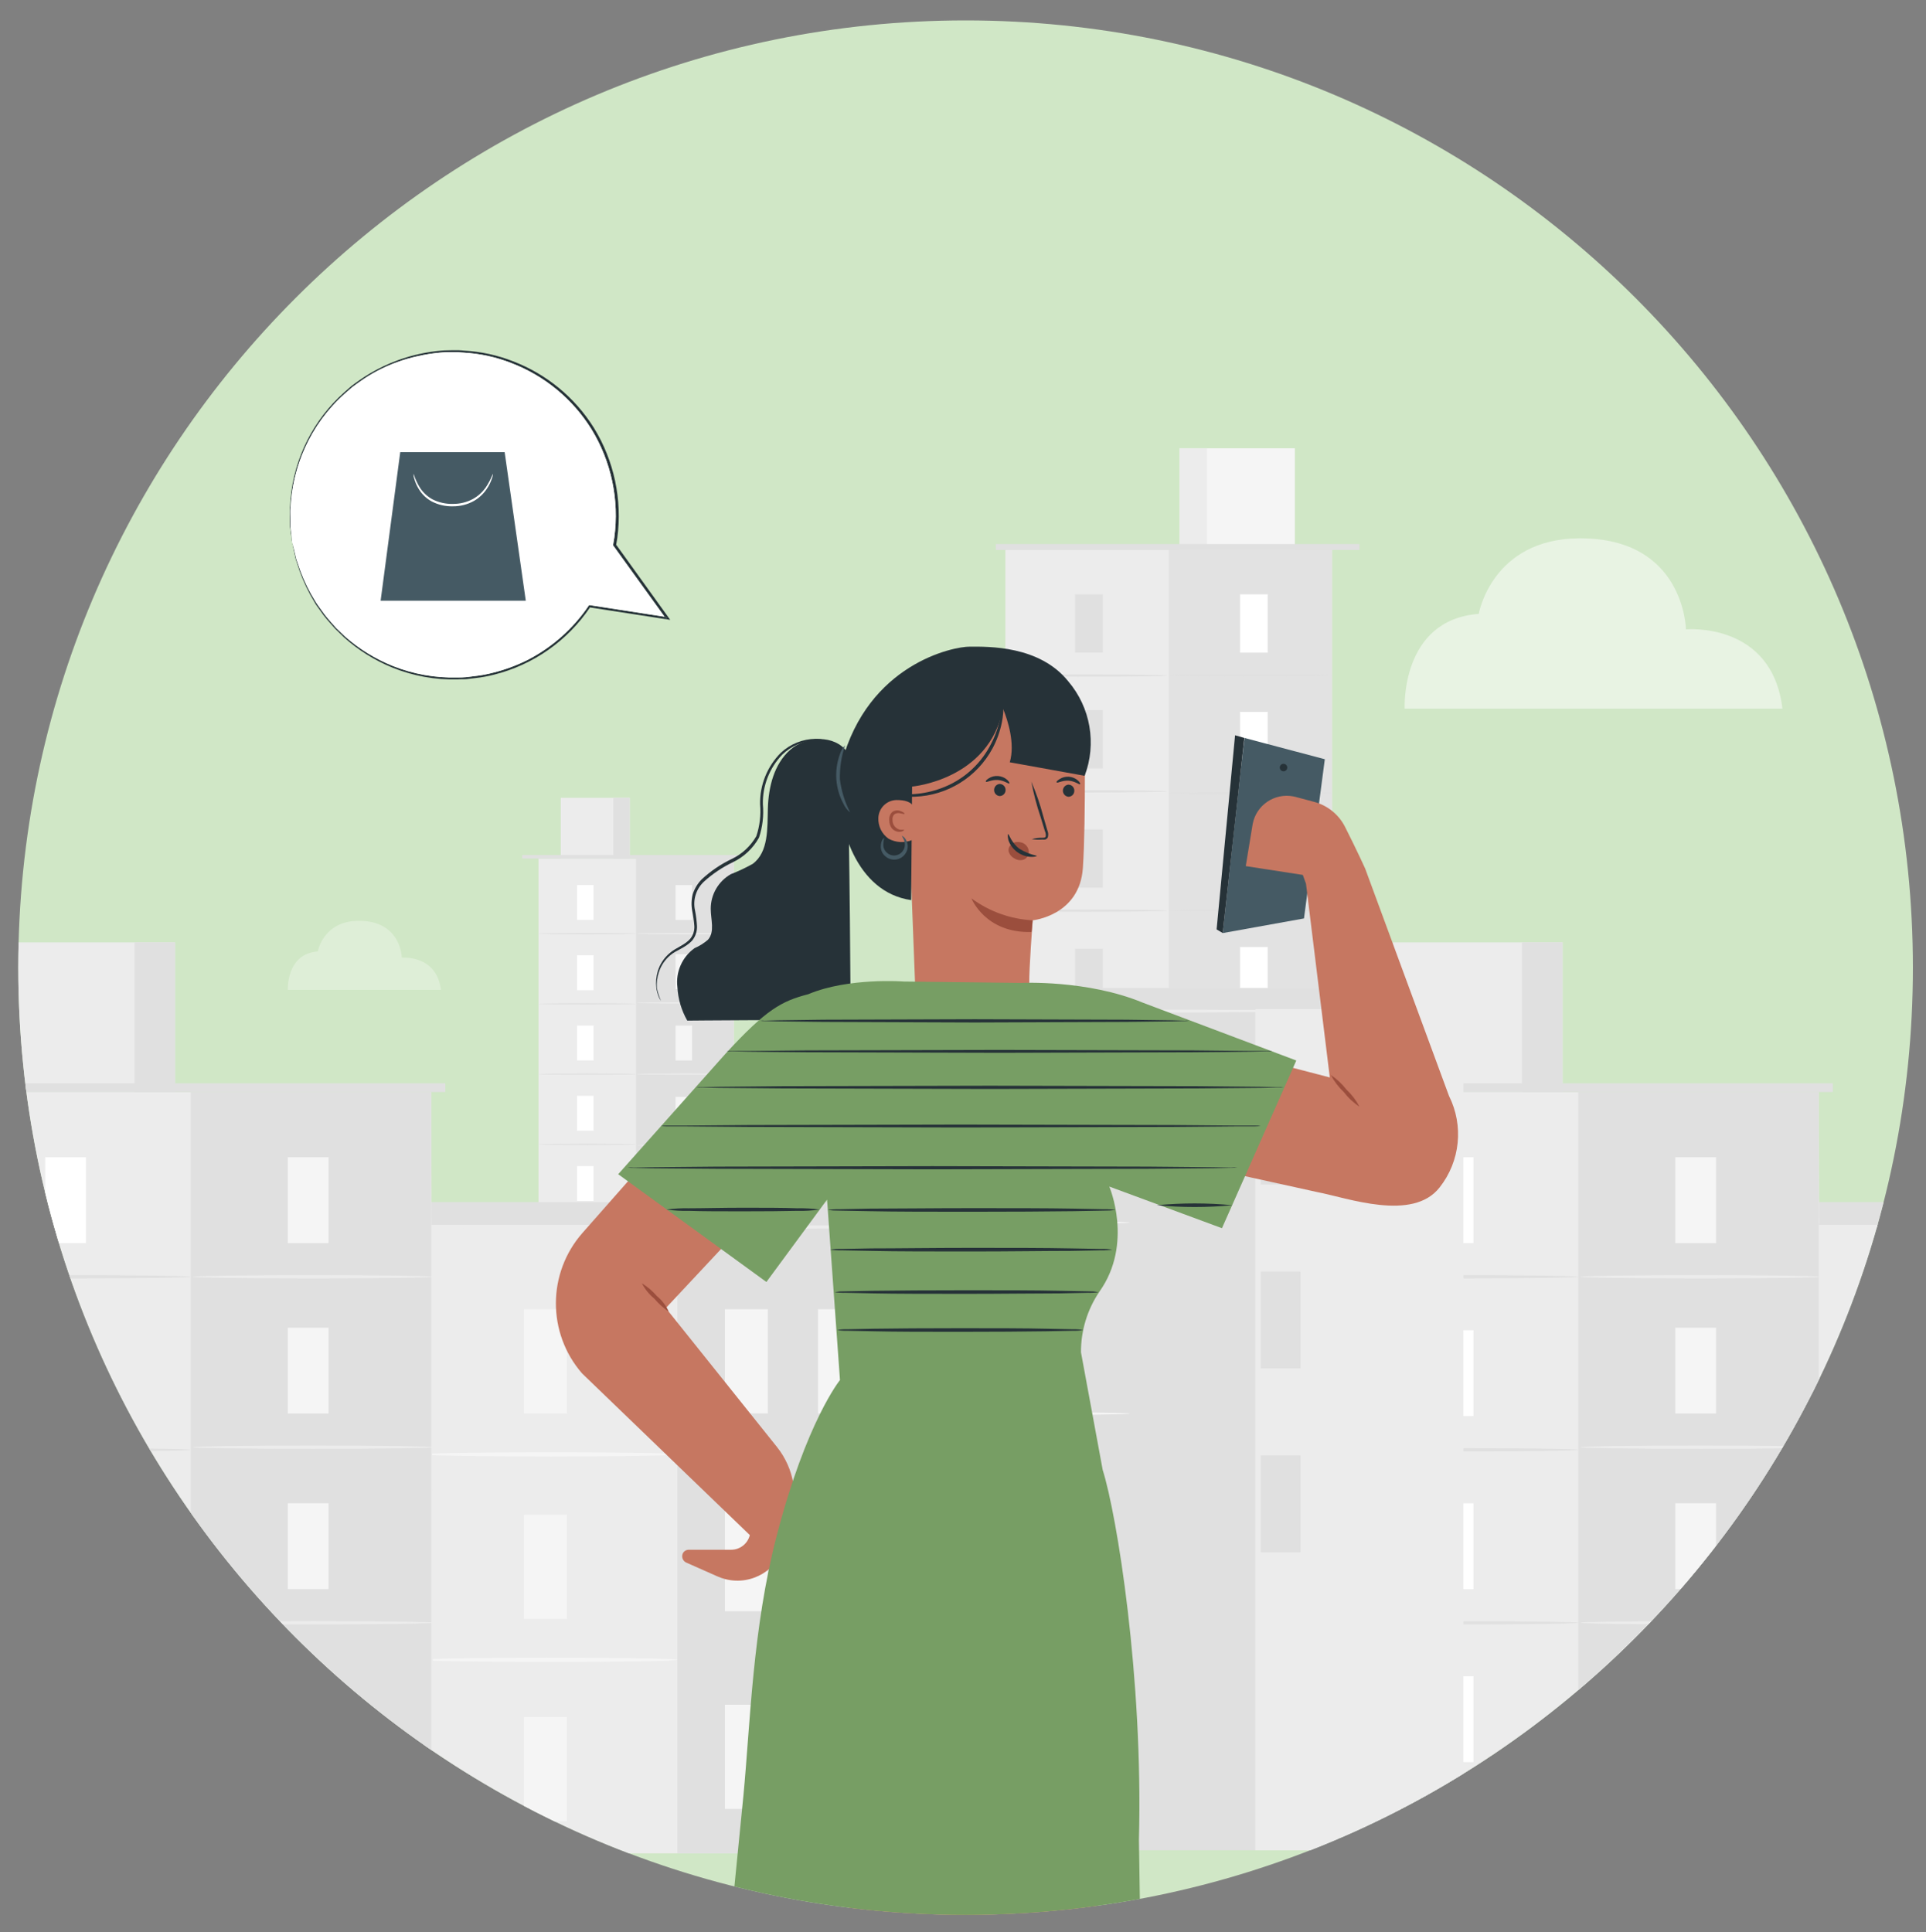 <?xml version="1.0" encoding="utf-8"?>
<!-- Generator: Adobe Illustrator 16.0.0, SVG Export Plug-In . SVG Version: 6.00 Build 0)  -->
<!DOCTYPE svg PUBLIC "-//W3C//DTD SVG 1.0//EN" "http://www.w3.org/TR/2001/REC-SVG-20010904/DTD/svg10.dtd">
<svg version="1.0" id="Capa_1" xmlns="http://www.w3.org/2000/svg" xmlns:xlink="http://www.w3.org/1999/xlink" x="0px" y="0px"
	 width="614px" height="616px" viewBox="0 0 614 616" enable-background="new 0 0 614 616" xml:space="preserve">
<rect x="0" y="0" width="614" height="616" fill="#808080" stroke="none"/>
<g>
	<defs>
		<path id="SVGID_1_" d="M307.823,6.508c166.79,0,302,135.211,302,302c0,166.79-135.21,302-302,302c-166.79,0-302-135.21-302-302
			C5.823,141.719,141.034,6.508,307.823,6.508z"/>
	</defs>
	<clipPath id="SVGID_2_">
		<use xlink:href="#SVGID_1_"  overflow="visible"/>
	</clipPath>
	<path clip-path="url(#SVGID_2_)" fill-rule="evenodd" clip-rule="evenodd" fill="#D0E7C6" d="M307.823,6.508
		c166.79,0,302,135.211,302,302c0,166.79-135.21,302-302,302c-166.79,0-302-135.21-302-302
		C5.823,141.719,141.034,6.508,307.823,6.508z"/>
	<g clip-path="url(#SVGID_2_)">
		<defs>
			<rect id="SVGID_3_" x="-28.623" y="142.926" width="908.111" height="651.12"/>
		</defs>
		<clipPath id="SVGID_4_">
			<use xlink:href="#SVGID_3_"  overflow="visible"/>
		</clipPath>
		<rect x="727.414" y="321.48" clip-path="url(#SVGID_4_)" fill="#E0E0E0" width="141.442" height="268.44"/>
		<rect x="802.537" y="321.48" clip-path="url(#SVGID_4_)" fill="#ECECEC" width="66.319" height="268.44"/>
		<rect x="757.071" y="346.741" clip-path="url(#SVGID_4_)" fill="#F5F5F5" width="12.716" height="30.898"/>
		<rect x="757.071" y="467.669" clip-path="url(#SVGID_4_)" fill="#F5F5F5" width="12.716" height="30.897"/>
		<g clip-path="url(#SVGID_4_)">
			<defs>
				<rect id="SVGID_5_" x="-28.623" y="142.926" width="908.111" height="651.12"/>
			</defs>
			<clipPath id="SVGID_6_">
				<use xlink:href="#SVGID_5_"  overflow="visible"/>
			</clipPath>
			<path clip-path="url(#SVGID_6_)" fill="#F5F5F5" d="M802.537,389.767c0,0.264-16.819,0.48-37.561,0.48
				c-20.747,0-37.562-0.217-37.562-0.48c0-0.267,16.815-0.482,37.562-0.482C785.718,389.284,802.537,389.5,802.537,389.767"/>
			<rect x="757.071" y="407.663" clip-path="url(#SVGID_6_)" fill="#F5F5F5" width="12.716" height="30.898"/>
			<path clip-path="url(#SVGID_6_)" fill="#F5F5F5" d="M802.537,450.689c0,0.264-16.819,0.48-37.561,0.48
				c-20.747,0-37.562-0.217-37.562-0.48c0-0.268,16.815-0.483,37.562-0.483C785.718,450.206,802.537,450.422,802.537,450.689"/>
			<rect x="816.621" y="346.741" clip-path="url(#SVGID_6_)" fill="#E0E0E0" width="12.717" height="30.898"/>
			<rect x="844.212" y="346.741" clip-path="url(#SVGID_6_)" fill="#E0E0E0" width="12.717" height="30.898"/>
			<rect x="816.621" y="405.37" clip-path="url(#SVGID_6_)" fill="#E0E0E0" width="12.717" height="30.898"/>
			<rect x="844.212" y="405.37" clip-path="url(#SVGID_6_)" fill="#E0E0E0" width="12.717" height="30.898"/>
			<rect x="816.621" y="463.999" clip-path="url(#SVGID_6_)" fill="#E0E0E0" width="12.717" height="30.899"/>
			<rect x="844.212" y="463.999" clip-path="url(#SVGID_6_)" fill="#E0E0E0" width="12.717" height="30.899"/>
			<rect x="716.779" y="314.988" clip-path="url(#SVGID_6_)" fill="#E0E0E0" width="162.709" height="6.727"/>
			<path clip-path="url(#SVGID_6_)" fill="#ECECEC" d="M869.845,322.35c0,0.266-31.613,0.482-70.603,0.482
				c-39.002,0-70.608-0.217-70.608-0.482s31.606-0.48,70.608-0.48C838.231,321.869,869.845,322.084,869.845,322.35"/>
			<rect x="577.493" y="390.247" clip-path="url(#SVGID_6_)" fill="#ECECEC" width="152.115" height="200.63"/>
			<rect x="658.285" y="390.247" clip-path="url(#SVGID_6_)" fill="#E0E0E0" width="71.325" height="200.63"/>
			<rect x="609.392" y="417.409" clip-path="url(#SVGID_6_)" fill="#F5F5F5" width="13.676" height="33.229"/>
			<rect x="609.392" y="547.462" clip-path="url(#SVGID_6_)" fill="#F5F5F5" width="13.676" height="33.226"/>
			<path clip-path="url(#SVGID_6_)" fill="#F5F5F5" d="M658.285,463.68c0,0.372-18.086,0.676-40.391,0.676
				c-22.314,0-40.398-0.304-40.398-0.676c0-0.373,18.084-0.677,40.398-0.677C640.199,463.003,658.285,463.307,658.285,463.68"/>
			<rect x="609.392" y="482.926" clip-path="url(#SVGID_6_)" fill="#F5F5F5" width="13.676" height="33.23"/>
			<path clip-path="url(#SVGID_6_)" fill="#F5F5F5" d="M658.285,529.196c0,0.375-18.086,0.676-40.391,0.676
				c-22.314,0-40.398-0.301-40.398-0.676c0-0.373,18.084-0.677,40.398-0.677C640.199,528.52,658.285,528.823,658.285,529.196"/>
			<rect x="673.432" y="417.409" clip-path="url(#SVGID_6_)" fill="#F5F5F5" width="13.678" height="33.229"/>
			<rect x="703.104" y="417.409" clip-path="url(#SVGID_6_)" fill="#F5F5F5" width="13.675" height="33.229"/>
			<rect x="673.432" y="480.462" clip-path="url(#SVGID_6_)" fill="#F5F5F5" width="13.678" height="33.229"/>
			<rect x="703.104" y="480.462" clip-path="url(#SVGID_6_)" fill="#F5F5F5" width="13.675" height="33.229"/>
			<rect x="673.432" y="543.516" clip-path="url(#SVGID_6_)" fill="#F5F5F5" width="13.678" height="33.226"/>
			<rect x="703.104" y="543.516" clip-path="url(#SVGID_6_)" fill="#F5F5F5" width="13.675" height="33.226"/>
			<rect x="566.062" y="383.262" clip-path="url(#SVGID_6_)" fill="#E0E0E0" width="174.98" height="7.235"/>
			<path clip-path="url(#SVGID_6_)" fill="#ECECEC" d="M730.671,391.178c0,0.374-33.999,0.679-75.928,0.679
				c-41.944,0-75.936-0.305-75.936-0.679c0-0.373,33.991-0.675,75.936-0.675C696.672,390.503,730.671,390.805,730.671,391.178"/>
			<polygon clip-path="url(#SVGID_6_)" fill="#ECECEC" points="580.485,590.471 427.16,590.471 426.492,348.155 579.818,348.155 			
				"/>
			<rect x="503.154" y="348.156" clip-path="url(#SVGID_6_)" fill="#E0E0E0" width="76.664" height="242.316"/>
			<rect x="444.002" y="300.451" clip-path="url(#SVGID_6_)" fill="#ECECEC" width="54.142" height="47.705"/>
			<rect x="485.238" y="300.451" clip-path="url(#SVGID_6_)" fill="#E0E0E0" width="12.905" height="47.705"/>
			<rect x="413.716" y="345.373" clip-path="url(#SVGID_6_)" fill="#E0E0E0" width="170.587" height="2.783"/>
			<rect x="456.756" y="368.962" clip-path="url(#SVGID_6_)" fill="#FFFFFF" width="12.979" height="27.363"/>
			<path clip-path="url(#SVGID_6_)" fill="#E0E0E0" d="M503.154,407.065c0,0.289-17.161,0.523-38.328,0.523
				c-21.175,0-38.334-0.234-38.334-0.523c0-0.288,17.159-0.522,38.334-0.522C485.993,406.543,503.154,406.777,503.154,407.065"/>
			<rect x="534.085" y="368.962" clip-path="url(#SVGID_6_)" fill="#F5F5F5" width="12.981" height="27.363"/>
			<path clip-path="url(#SVGID_6_)" fill="#ECECEC" d="M580.485,407.065c0,0.289-17.163,0.523-38.331,0.523
				c-21.172,0-38.331-0.234-38.331-0.523c0-0.288,17.159-0.522,38.331-0.522C563.322,406.543,580.485,406.777,580.485,407.065"/>
			<rect x="534.085" y="423.293" clip-path="url(#SVGID_6_)" fill="#F5F5F5" width="12.981" height="27.364"/>
			<path clip-path="url(#SVGID_6_)" fill="#ECECEC" d="M580.485,461.397c0,0.287-17.163,0.521-38.331,0.521
				c-21.172,0-38.331-0.234-38.331-0.521s17.159-0.523,38.331-0.523C563.322,460.874,580.485,461.11,580.485,461.397"/>
			<rect x="534.085" y="479.263" clip-path="url(#SVGID_6_)" fill="#F5F5F5" width="12.981" height="27.366"/>
			<path clip-path="url(#SVGID_6_)" fill="#ECECEC" d="M580.485,517.367c0,0.289-17.163,0.525-38.331,0.525
				c-21.172,0-38.331-0.236-38.331-0.525c0-0.288,17.159-0.521,38.331-0.521C563.322,516.846,580.485,517.079,580.485,517.367"/>
			<rect x="534.085" y="535.235" clip-path="url(#SVGID_6_)" fill="#F5F5F5" width="12.981" height="27.364"/>
			<path clip-path="url(#SVGID_6_)" fill="#ECECEC" d="M580.485,573.339c0,0.288-17.163,0.523-38.331,0.523
				c-21.172,0-38.331-0.235-38.331-0.523c0-0.289,17.159-0.523,38.331-0.523C563.322,572.815,580.485,573.05,580.485,573.339"/>
			<rect x="456.756" y="424.12" clip-path="url(#SVGID_6_)" fill="#FFFFFF" width="12.979" height="27.365"/>
			<path clip-path="url(#SVGID_6_)" fill="#E0E0E0" d="M503.154,462.227c0,0.29-17.161,0.524-38.328,0.524
				c-21.175,0-38.334-0.234-38.334-0.524c0-0.288,17.159-0.522,38.334-0.522C485.993,461.704,503.154,461.938,503.154,462.227"/>
			<rect x="456.756" y="479.283" clip-path="url(#SVGID_6_)" fill="#FFFFFF" width="12.979" height="27.366"/>
			<path clip-path="url(#SVGID_6_)" fill="#E0E0E0" d="M503.154,517.387c0,0.288-17.161,0.523-38.328,0.523
				c-21.175,0-38.334-0.235-38.334-0.523c0-0.289,17.159-0.523,38.334-0.523C485.993,516.863,503.154,517.098,503.154,517.387"/>
			<rect x="456.756" y="534.444" clip-path="url(#SVGID_6_)" fill="#FFFFFF" width="12.979" height="27.362"/>
			<path clip-path="url(#SVGID_6_)" fill="#E0E0E0" d="M503.154,572.546c0,0.29-17.161,0.526-38.328,0.526
				c-21.175,0-38.334-0.236-38.334-0.526c0-0.287,17.159-0.521,38.334-0.521C485.993,572.025,503.154,572.259,503.154,572.546"/>
			<rect x="171.664" y="273.729" clip-path="url(#SVGID_6_)" fill="#ECECEC" width="62.265" height="162.974"/>
			<rect x="202.796" y="273.729" clip-path="url(#SVGID_6_)" fill="#E0E0E0" width="31.133" height="162.974"/>
			<rect x="178.773" y="254.358" clip-path="url(#SVGID_6_)" fill="#ECECEC" width="21.988" height="19.371"/>
			<rect x="195.522" y="254.358" clip-path="url(#SVGID_6_)" fill="#E0E0E0" width="5.24" height="19.371"/>
			<rect x="166.476" y="272.601" clip-path="url(#SVGID_6_)" fill="#E0E0E0" width="69.274" height="1.129"/>
			<rect x="183.957" y="282.18" clip-path="url(#SVGID_6_)" fill="#FFFFFF" width="5.271" height="11.112"/>
			<path clip-path="url(#SVGID_6_)" fill="#E0E0E0" d="M202.796,297.654c0,0.119-6.968,0.213-15.565,0.213
				c-8.599,0-15.567-0.094-15.567-0.213c0-0.118,6.969-0.212,15.567-0.212C195.829,297.441,202.796,297.536,202.796,297.654"/>
			<rect x="215.358" y="282.18" clip-path="url(#SVGID_6_)" fill="#F5F5F5" width="5.271" height="11.112"/>
			<path clip-path="url(#SVGID_6_)" fill="#ECECEC" d="M234.199,297.654c0,0.119-6.968,0.213-15.565,0.213
				c-8.598,0-15.565-0.094-15.565-0.213c0-0.118,6.967-0.212,15.565-0.212C227.231,297.441,234.199,297.536,234.199,297.654"/>
			<rect x="215.358" y="304.243" clip-path="url(#SVGID_6_)" fill="#F5F5F5" width="5.271" height="11.112"/>
			<path clip-path="url(#SVGID_6_)" fill="#ECECEC" d="M234.199,319.717c0,0.119-6.968,0.214-15.565,0.214
				c-8.598,0-15.565-0.095-15.565-0.214c0-0.117,6.967-0.211,15.565-0.211C227.231,319.506,234.199,319.6,234.199,319.717"/>
			<rect x="215.358" y="326.975" clip-path="url(#SVGID_6_)" fill="#F5F5F5" width="5.271" height="11.113"/>
			<path clip-path="url(#SVGID_6_)" fill="#ECECEC" d="M234.199,342.448c0,0.116-6.968,0.211-15.565,0.211
				c-8.598,0-15.565-0.095-15.565-0.211c0-0.118,6.967-0.214,15.565-0.214C227.231,342.234,234.199,342.33,234.199,342.448"/>
			<rect x="215.358" y="349.701" clip-path="url(#SVGID_6_)" fill="#F5F5F5" width="5.271" height="11.112"/>
			<path clip-path="url(#SVGID_6_)" fill="#ECECEC" d="M234.199,365.177c0,0.119-6.968,0.213-15.565,0.213
				c-8.598,0-15.565-0.094-15.565-0.213c0-0.118,6.967-0.213,15.565-0.213C227.231,364.964,234.199,365.059,234.199,365.177"/>
			<rect x="215.358" y="371.782" clip-path="url(#SVGID_6_)" fill="#F5F5F5" width="5.271" height="11.112"/>
			<path clip-path="url(#SVGID_6_)" fill="#ECECEC" d="M234.199,387.257c0,0.116-6.968,0.213-15.565,0.213
				c-8.598,0-15.565-0.097-15.565-0.213c0-0.119,6.967-0.213,15.565-0.213C227.231,387.044,234.199,387.138,234.199,387.257"/>
			<rect x="215.358" y="393.952" clip-path="url(#SVGID_6_)" fill="#F5F5F5" width="5.271" height="11.111"/>
			<rect x="215.358" y="416.409" clip-path="url(#SVGID_6_)" fill="#F5F5F5" width="5.271" height="11.113"/>
			<path clip-path="url(#SVGID_6_)" fill="#ECECEC" d="M234.199,409.425c0,0.117-6.968,0.212-15.565,0.212
				c-8.598,0-15.565-0.095-15.565-0.212s6.967-0.214,15.565-0.214C227.231,409.211,234.199,409.308,234.199,409.425"/>
			<rect x="183.957" y="304.579" clip-path="url(#SVGID_6_)" fill="#FFFFFF" width="5.271" height="11.112"/>
			<path clip-path="url(#SVGID_6_)" fill="#E0E0E0" d="M202.796,320.055c0,0.119-6.968,0.213-15.565,0.213
				c-8.599,0-15.567-0.094-15.567-0.213c0-0.118,6.969-0.213,15.567-0.213C195.829,319.842,202.796,319.937,202.796,320.055"/>
			<rect x="183.957" y="326.982" clip-path="url(#SVGID_6_)" fill="#FFFFFF" width="5.271" height="11.112"/>
			<path clip-path="url(#SVGID_6_)" fill="#E0E0E0" d="M202.796,342.455c0,0.119-6.968,0.213-15.565,0.213
				c-8.599,0-15.567-0.094-15.567-0.213c0-0.118,6.969-0.213,15.567-0.213C195.829,342.242,202.796,342.337,202.796,342.455"/>
			<rect x="183.957" y="349.381" clip-path="url(#SVGID_6_)" fill="#FFFFFF" width="5.271" height="11.113"/>
			<path clip-path="url(#SVGID_6_)" fill="#E0E0E0" d="M202.796,364.855c0,0.119-6.968,0.214-15.565,0.214
				c-8.599,0-15.567-0.095-15.567-0.214c0-0.118,6.969-0.212,15.567-0.212C195.829,364.644,202.796,364.737,202.796,364.855"/>
			<rect x="183.957" y="371.782" clip-path="url(#SVGID_6_)" fill="#FFFFFF" width="5.271" height="11.112"/>
			<path clip-path="url(#SVGID_6_)" fill="#E0E0E0" d="M202.796,387.257c0,0.116-6.968,0.213-15.565,0.213
				c-8.599,0-15.567-0.097-15.567-0.213c0-0.119,6.969-0.213,15.567-0.213C195.829,387.044,202.796,387.138,202.796,387.257"/>
			<rect x="183.957" y="394.181" clip-path="url(#SVGID_6_)" fill="#FFFFFF" width="5.271" height="11.113"/>
			<path clip-path="url(#SVGID_6_)" fill="#E0E0E0" d="M202.796,409.657c0,0.116-6.968,0.213-15.565,0.213
				c-8.599,0-15.567-0.097-15.567-0.213c0-0.118,6.969-0.213,15.567-0.213C195.829,409.444,202.796,409.539,202.796,409.657"/>
			<rect x="183.957" y="416.582" clip-path="url(#SVGID_6_)" fill="#FFFFFF" width="5.271" height="11.112"/>
			<rect x="320.508" y="175.344" clip-path="url(#SVGID_6_)" fill="#E2E2E2" width="104.195" height="330.213"/>
			<rect x="320.508" y="175.344" clip-path="url(#SVGID_6_)" fill="#ECECEC" width="52.097" height="329.304"/>
			<rect x="376.008" y="142.926" clip-path="url(#SVGID_6_)" fill="#F5F5F5" width="36.795" height="32.418"/>
			<rect x="376.008" y="142.926" clip-path="url(#SVGID_6_)" fill="#ECECEC" width="8.77" height="32.418"/>
			<polyline clip-path="url(#SVGID_6_)" fill="#E0E0E0" points="433.386,175.344 433.386,173.456 317.46,173.456 317.46,175.344 			
				"/>
			<rect x="395.314" y="189.483" clip-path="url(#SVGID_6_)" fill="#FFFFFF" width="8.82" height="18.596"/>
			<path clip-path="url(#SVGID_6_)" fill="#E0E0E0" d="M372.604,215.38c0,0.195,11.663,0.354,26.048,0.354
				c14.387,0,26.048-0.158,26.048-0.354c0-0.196-11.661-0.355-26.048-0.355C384.268,215.025,372.604,215.184,372.604,215.38"/>
			<rect x="342.762" y="189.483" clip-path="url(#SVGID_6_)" fill="#E0E0E0" width="8.82" height="18.596"/>
			<path clip-path="url(#SVGID_6_)" fill="#E0E0E0" d="M320.055,215.38c0,0.195,11.663,0.354,26.046,0.354
				c14.39,0,26.05-0.158,26.05-0.354c0-0.196-11.66-0.355-26.05-0.355C331.718,215.025,320.055,215.184,320.055,215.38"/>
			<rect x="342.762" y="226.407" clip-path="url(#SVGID_6_)" fill="#E0E0E0" width="8.82" height="18.596"/>
			<path clip-path="url(#SVGID_6_)" fill="#E0E0E0" d="M320.055,252.302c0,0.195,11.663,0.354,26.046,0.354
				c14.39,0,26.05-0.159,26.05-0.354c0-0.198-11.66-0.355-26.05-0.355C331.718,251.947,320.055,252.104,320.055,252.302"/>
			<rect x="342.762" y="264.44" clip-path="url(#SVGID_6_)" fill="#E0E0E0" width="8.82" height="18.597"/>
			<path clip-path="url(#SVGID_6_)" fill="#E0E0E0" d="M320.055,290.336c0,0.198,11.663,0.354,26.046,0.354
				c14.39,0,26.05-0.156,26.05-0.354c0-0.195-11.66-0.354-26.05-0.354C331.718,289.982,320.055,290.141,320.055,290.336"/>
			<rect x="342.762" y="302.477" clip-path="url(#SVGID_6_)" fill="#E0E0E0" width="8.82" height="18.596"/>
			<path clip-path="url(#SVGID_6_)" fill="#E0E0E0" d="M320.055,328.373c0,0.195,11.663,0.354,26.046,0.354
				c14.39,0,26.05-0.158,26.05-0.354c0-0.196-11.66-0.355-26.05-0.355C331.718,328.018,320.055,328.177,320.055,328.373"/>
			<rect x="342.762" y="339.426" clip-path="url(#SVGID_6_)" fill="#E0E0E0" width="8.82" height="18.599"/>
			<path clip-path="url(#SVGID_6_)" fill="#E0E0E0" d="M320.055,365.32c0,0.198,11.663,0.356,26.046,0.356
				c14.39,0,26.05-0.158,26.05-0.356c0-0.195-11.66-0.354-26.05-0.354C331.718,364.966,320.055,365.125,320.055,365.32"/>
			<rect x="342.762" y="376.522" clip-path="url(#SVGID_6_)" fill="#E0E0E0" width="8.82" height="18.596"/>
			<rect x="342.762" y="414.104" clip-path="url(#SVGID_6_)" fill="#E0E0E0" width="8.82" height="18.599"/>
			<path clip-path="url(#SVGID_6_)" fill="#E0E0E0" d="M320.055,402.418c0,0.198,11.663,0.354,26.046,0.354
				c14.39,0,26.05-0.156,26.05-0.354c0-0.195-11.66-0.354-26.05-0.354C331.718,402.063,320.055,402.223,320.055,402.418"/>
			<rect x="395.314" y="226.967" clip-path="url(#SVGID_6_)" fill="#FFFFFF" width="8.82" height="18.598"/>
			<path clip-path="url(#SVGID_6_)" fill="#E0E0E0" d="M372.604,252.866c0,0.195,11.663,0.354,26.048,0.354
				c14.387,0,26.048-0.158,26.048-0.354c0-0.199-11.661-0.357-26.048-0.357C384.268,252.509,372.604,252.667,372.604,252.866"/>
			<rect x="395.314" y="264.455" clip-path="url(#SVGID_6_)" fill="#FFFFFF" width="8.82" height="18.596"/>
			<path clip-path="url(#SVGID_6_)" fill="#E0E0E0" d="M372.604,290.35c0,0.198,11.663,0.354,26.048,0.354
				c14.387,0,26.048-0.156,26.048-0.354c0-0.197-11.661-0.355-26.048-0.355C384.268,289.995,372.604,290.153,372.604,290.35"/>
			<rect x="395.314" y="301.941" clip-path="url(#SVGID_6_)" fill="#FFFFFF" width="8.82" height="18.596"/>
			<path clip-path="url(#SVGID_6_)" fill="#E0E0E0" d="M372.604,327.836c0,0.195,11.663,0.354,26.048,0.354
				c14.387,0,26.048-0.158,26.048-0.354c0-0.196-11.661-0.354-26.048-0.354C384.268,327.481,372.604,327.64,372.604,327.836"/>
			<rect x="395.314" y="339.426" clip-path="url(#SVGID_6_)" fill="#FFFFFF" width="8.82" height="18.599"/>
			<path clip-path="url(#SVGID_6_)" fill="#E0E0E0" d="M372.604,365.32c0,0.198,11.663,0.356,26.048,0.356
				c14.387,0,26.048-0.158,26.048-0.356c0-0.195-11.661-0.354-26.048-0.354C384.268,364.966,372.604,365.125,372.604,365.32"/>
			<rect x="395.314" y="376.91" clip-path="url(#SVGID_6_)" fill="#FAFAFA" width="8.82" height="18.597"/>
			<path clip-path="url(#SVGID_6_)" fill="#E0E0E0" d="M372.604,402.807c0,0.195,11.663,0.354,26.048,0.354
				c14.387,0,26.048-0.159,26.048-0.354s-11.661-0.354-26.048-0.354C384.268,402.452,372.604,402.611,372.604,402.807"/>
			<rect x="395.314" y="414.396" clip-path="url(#SVGID_6_)" fill="#FAFAFA" width="8.82" height="18.597"/>
			<rect x="285.074" y="321.48" clip-path="url(#SVGID_6_)" fill="#E0E0E0" width="141.443" height="268.44"/>
			<rect x="400.197" y="321.48" clip-path="url(#SVGID_6_)" fill="#ECECEC" width="66.32" height="268.44"/>
			<rect x="314.732" y="346.741" clip-path="url(#SVGID_6_)" fill="#F5F5F5" width="12.716" height="30.898"/>
			<rect x="314.732" y="467.669" clip-path="url(#SVGID_6_)" fill="#F5F5F5" width="12.716" height="30.897"/>
			<path clip-path="url(#SVGID_6_)" fill="#F5F5F5" d="M360.198,389.767c0,0.264-16.818,0.48-37.561,0.48
				c-20.749,0-37.562-0.217-37.562-0.48c0-0.267,16.814-0.482,37.562-0.482C343.38,389.284,360.198,389.5,360.198,389.767"/>
			<rect x="314.732" y="407.663" clip-path="url(#SVGID_6_)" fill="#F5F5F5" width="12.716" height="30.898"/>
			<path clip-path="url(#SVGID_6_)" fill="#F5F5F5" d="M360.198,450.689c0,0.264-16.818,0.48-37.561,0.48
				c-20.749,0-37.562-0.217-37.562-0.48c0-0.268,16.814-0.483,37.562-0.483C343.38,450.206,360.198,450.422,360.198,450.689"/>
			<rect x="374.281" y="346.741" clip-path="url(#SVGID_6_)" fill="#E0E0E0" width="12.719" height="30.898"/>
			<rect x="401.872" y="346.741" clip-path="url(#SVGID_6_)" fill="#E0E0E0" width="12.718" height="30.898"/>
			<rect x="374.281" y="405.37" clip-path="url(#SVGID_6_)" fill="#E0E0E0" width="12.719" height="30.898"/>
			<rect x="401.872" y="405.37" clip-path="url(#SVGID_6_)" fill="#E0E0E0" width="12.718" height="30.898"/>
			<rect x="374.281" y="463.999" clip-path="url(#SVGID_6_)" fill="#E0E0E0" width="12.719" height="30.899"/>
			<rect x="401.872" y="463.999" clip-path="url(#SVGID_6_)" fill="#E0E0E0" width="12.718" height="30.899"/>
			<rect x="274.439" y="314.988" clip-path="url(#SVGID_6_)" fill="#E0E0E0" width="162.71" height="6.727"/>
			<path clip-path="url(#SVGID_6_)" fill="#ECECEC" d="M427.503,322.35c0,0.266-31.612,0.482-70.599,0.482
				c-39.002,0-70.608-0.217-70.608-0.482s31.606-0.48,70.608-0.48C395.891,321.869,427.503,322.084,427.503,322.35"/>
			<rect x="135.157" y="390.247" clip-path="url(#SVGID_6_)" fill="#ECECEC" width="152.114" height="200.63"/>
			<rect x="215.947" y="390.247" clip-path="url(#SVGID_6_)" fill="#E0E0E0" width="71.323" height="200.63"/>
			<rect x="167.051" y="417.409" clip-path="url(#SVGID_6_)" fill="#F5F5F5" width="13.676" height="33.229"/>
			<rect x="167.051" y="547.462" clip-path="url(#SVGID_6_)" fill="#F5F5F5" width="13.676" height="33.226"/>
			<path clip-path="url(#SVGID_6_)" fill="#F5F5F5" d="M215.946,463.68c0,0.372-18.085,0.676-40.392,0.676
				c-22.315,0-40.398-0.304-40.398-0.676c0-0.373,18.083-0.677,40.398-0.677C197.861,463.003,215.946,463.307,215.946,463.68"/>
			<rect x="167.051" y="482.926" clip-path="url(#SVGID_6_)" fill="#F5F5F5" width="13.676" height="33.23"/>
			<path clip-path="url(#SVGID_6_)" fill="#F5F5F5" d="M215.946,529.196c0,0.375-18.085,0.676-40.392,0.676
				c-22.315,0-40.398-0.301-40.398-0.676c0-0.373,18.083-0.677,40.398-0.677C197.861,528.52,215.946,528.823,215.946,529.196"/>
			<rect x="231.094" y="417.409" clip-path="url(#SVGID_6_)" fill="#F5F5F5" width="13.676" height="33.229"/>
			<rect x="260.766" y="417.409" clip-path="url(#SVGID_6_)" fill="#F5F5F5" width="13.674" height="33.229"/>
			<rect x="231.094" y="480.462" clip-path="url(#SVGID_6_)" fill="#F5F5F5" width="13.676" height="33.229"/>
			<rect x="260.766" y="480.462" clip-path="url(#SVGID_6_)" fill="#F5F5F5" width="13.674" height="33.229"/>
			<rect x="231.094" y="543.516" clip-path="url(#SVGID_6_)" fill="#F5F5F5" width="13.676" height="33.226"/>
			<rect x="260.766" y="543.516" clip-path="url(#SVGID_6_)" fill="#F5F5F5" width="13.674" height="33.226"/>
			<rect x="123.723" y="383.262" clip-path="url(#SVGID_6_)" fill="#E0E0E0" width="174.98" height="7.235"/>
			<path clip-path="url(#SVGID_6_)" fill="#ECECEC" d="M288.332,391.178c0,0.374-33.999,0.679-75.928,0.679
				c-41.943,0-75.934-0.305-75.934-0.679c0-0.373,33.99-0.675,75.934-0.675C254.333,390.503,288.332,390.805,288.332,391.178"/>
			<polygon clip-path="url(#SVGID_6_)" fill="#ECECEC" points="138.146,590.471 -15.179,590.471 -15.846,348.155 137.477,348.155 
							"/>
			<rect x="60.816" y="348.156" clip-path="url(#SVGID_6_)" fill="#E0E0E0" width="76.662" height="242.316"/>
			<rect x="1.663" y="300.451" clip-path="url(#SVGID_6_)" fill="#ECECEC" width="54.142" height="47.705"/>
			<rect x="42.901" y="300.451" clip-path="url(#SVGID_6_)" fill="#E0E0E0" width="12.904" height="47.705"/>
			<rect x="-28.623" y="345.373" clip-path="url(#SVGID_6_)" fill="#E0E0E0" width="170.587" height="2.783"/>
			<rect x="14.417" y="368.962" clip-path="url(#SVGID_6_)" fill="#FFFFFF" width="12.978" height="27.363"/>
			<path clip-path="url(#SVGID_6_)" fill="#E0E0E0" d="M60.815,407.065c0,0.289-17.161,0.523-38.329,0.523
				c-21.174,0-38.333-0.234-38.333-0.523c0-0.288,17.159-0.522,38.333-0.522C43.654,406.543,60.815,406.777,60.815,407.065"/>
			<rect x="91.746" y="368.962" clip-path="url(#SVGID_6_)" fill="#F5F5F5" width="12.98" height="27.363"/>
			<path clip-path="url(#SVGID_6_)" fill="#ECECEC" d="M138.144,407.065c0,0.289-17.161,0.523-38.329,0.523
				c-21.172,0-38.331-0.234-38.331-0.523c0-0.288,17.159-0.522,38.331-0.522C120.983,406.543,138.144,406.777,138.144,407.065"/>
			<rect x="91.746" y="423.293" clip-path="url(#SVGID_6_)" fill="#F5F5F5" width="12.98" height="27.364"/>
			<path clip-path="url(#SVGID_6_)" fill="#ECECEC" d="M138.144,461.397c0,0.287-17.161,0.521-38.329,0.521
				c-21.172,0-38.331-0.234-38.331-0.521s17.159-0.523,38.331-0.523C120.983,460.874,138.144,461.11,138.144,461.397"/>
			<rect x="91.746" y="479.263" clip-path="url(#SVGID_6_)" fill="#F5F5F5" width="12.98" height="27.366"/>
			<path clip-path="url(#SVGID_6_)" fill="#ECECEC" d="M138.144,517.367c0,0.289-17.161,0.525-38.329,0.525
				c-21.172,0-38.331-0.236-38.331-0.525c0-0.288,17.159-0.521,38.331-0.521C120.983,516.846,138.144,517.079,138.144,517.367"/>
			<rect x="91.746" y="535.235" clip-path="url(#SVGID_6_)" fill="#F5F5F5" width="12.98" height="27.364"/>
			<path clip-path="url(#SVGID_6_)" fill="#ECECEC" d="M138.144,573.339c0,0.288-17.161,0.523-38.329,0.523
				c-21.172,0-38.331-0.235-38.331-0.523c0-0.289,17.159-0.523,38.331-0.523C120.983,572.815,138.144,573.05,138.144,573.339"/>
			<rect x="14.417" y="424.12" clip-path="url(#SVGID_6_)" fill="#FFFFFF" width="12.978" height="27.365"/>
			<path clip-path="url(#SVGID_6_)" fill="#E0E0E0" d="M60.815,462.227c0,0.29-17.161,0.524-38.329,0.524
				c-21.174,0-38.333-0.234-38.333-0.524c0-0.288,17.159-0.522,38.333-0.522C43.654,461.704,60.815,461.938,60.815,462.227"/>
			<rect x="14.417" y="479.283" clip-path="url(#SVGID_6_)" fill="#FFFFFF" width="12.978" height="27.366"/>
			<path clip-path="url(#SVGID_6_)" fill="#E0E0E0" d="M60.815,517.387c0,0.288-17.161,0.523-38.329,0.523
				c-21.174,0-38.333-0.235-38.333-0.523c0-0.289,17.159-0.523,38.333-0.523C43.654,516.863,60.815,517.098,60.815,517.387"/>
			<rect x="14.417" y="534.444" clip-path="url(#SVGID_6_)" fill="#FFFFFF" width="12.978" height="27.362"/>
			<path clip-path="url(#SVGID_6_)" fill="#E0E0E0" d="M60.815,572.546c0,0.29-17.161,0.526-38.329,0.526
				c-21.174,0-38.333-0.236-38.333-0.526c0-0.287,17.159-0.521,38.333-0.521C43.654,572.025,60.815,572.259,60.815,572.546"/>
			<g opacity="0.3" clip-path="url(#SVGID_6_)">
				<g>
					<defs>
						<rect id="SVGID_7_" x="91.749" y="293.574" width="48.812" height="22.012"/>
					</defs>
					<clipPath id="SVGID_8_">
						<use xlink:href="#SVGID_7_"  overflow="visible"/>
					</clipPath>
					<path clip-path="url(#SVGID_8_)" fill="#FFFFFF" d="M140.562,315.588H91.753c0,0-0.575-11.486,9.57-12.252
						c0,0,1.684-9.712,13.018-9.761c13.589-0.062,13.757,11.769,13.757,11.769S139.222,304.292,140.562,315.588"/>
				</g>
			</g>
			<g opacity="0.5" clip-path="url(#SVGID_6_)">
				<g>
					<defs>
						<rect id="SVGID_9_" x="447.788" y="171.627" width="120.441" height="54.31"/>
					</defs>
					<clipPath id="SVGID_10_">
						<use xlink:href="#SVGID_9_"  overflow="visible"/>
					</clipPath>
					<path clip-path="url(#SVGID_10_)" fill="#FFFFFF" d="M568.227,225.938H447.802c0,0-1.415-28.336,23.613-30.227
						c0,0,4.15-23.959,32.114-24.083c33.529-0.149,33.944,29.037,33.944,29.037S564.923,198.075,568.227,225.938"/>
				</g>
			</g>
			<path clip-path="url(#SVGID_6_)" fill="#455A64" d="M396.786,235.287c-0.288,0.775-6.991,62.203-6.991,62.203l25.912-4.668
				l6.637-50.764L396.786,235.287z"/>
			<polygon clip-path="url(#SVGID_6_)" fill="#263238" points="389.795,297.467 387.848,296.317 393.734,234.425 396.699,235.267 
							"/>
			<path clip-path="url(#SVGID_6_)" fill="#263238" d="M409.18,243.521c0.66,0,1.195,0.533,1.195,1.196
				c0,0.657-0.535,1.192-1.195,1.192c-0.661,0-1.197-0.536-1.197-1.192C407.982,244.054,408.519,243.521,409.18,243.521"/>
			<path clip-path="url(#SVGID_6_)" fill="#C67761" d="M374.24,330.592l49.697,12.922l-7.588-61.756l-1.02-2.812l-18.189-2.811
				l2.213-13.452c1.156-6.002,6.957-9.928,12.959-8.771c0.209,0.042,0.418,0.087,0.629,0.14l5.975,1.594
				c4.258,1.121,7.84,4,9.845,7.921c3.452,6.772,6.839,14.164,6.507,13.521l26.663,72.314c4.741,9.469,3.587,20.823-2.965,29.145
				c-8.586,11.061-29.317,3.382-39.099,1.503l-63.662-14.031L374.24,330.592z"/>
			<path clip-path="url(#SVGID_6_)" fill="#C67761" d="M185.555,437.87c-11.174-12.871-11.11-32.021,0.154-44.81l54.324-61.627
				l14.54,40.671c-0.996,0.662-42.309,44.939-42.309,44.939l35.405,44.256c5.467,6.812,7.053,15.953,4.203,24.211l-1.591,6.529
				c-2.062,8.388-10.535,13.522-18.925,11.458c-0.924-0.227-1.828-0.534-2.695-0.928l-9.98-4.426
				c-1.086-0.556-1.516-1.89-0.959-2.979c0.016-0.034,0.034-0.062,0.053-0.099c0.384-0.608,1.053-0.975,1.771-0.973h13.518
				c2.833,0.009,5.3-1.92,5.976-4.669L185.555,437.87z"/>
			<path clip-path="url(#SVGID_6_)" fill="#9B4E3D" d="M204.629,409.147c1.787,1.091,3.395,2.455,4.755,4.049
				c1.647,1.341,2.954,3.057,3.809,5.003c-1.716-1.191-3.27-2.595-4.625-4.187C206.942,412.672,205.602,411.017,204.629,409.147"/>
			<path clip-path="url(#SVGID_6_)" fill="#C67761" d="M219.272,758.794c0,0,53.571-126.35,54.765-132.102
				c1.062-5.203-19.732-80.818-22.43-113.811l75.411,2.81v0.62l32.063,1.77l-27.07,259.653H297.36l3.452-120.264
				c-21.398,57.53-52.068,115.972-52.068,115.972L219.272,758.794z"/>
			<path clip-path="url(#SVGID_6_)" fill="#9B4E3D" d="M299.397,700.509c0-1.105,0.421-40.294,0.421-40.294
				s15.312-43.593,15.623-42.485C315.75,618.834,299.397,700.509,299.397,700.509"/>
			<path clip-path="url(#SVGID_6_)" fill="#263238" d="M270.061,239.714c-4.003-5.532-13.079-5.156-18.188-0.621
				c-5.113,4.537-6.882,11.793-7.082,18.633c-0.177,6.352,0.266,13.918-4.846,17.701c-2.238,1.251-4.559,2.346-6.948,3.274
				c-3.98,2.262-6.433,6.488-6.417,11.064c0,3.366,1.368,7.259-0.864,9.825c-1.284,1.116-2.73,2.029-4.292,2.701
				c-3.958,2.824-6.055,7.586-5.467,12.412c0.2,3.76,1.275,7.422,3.142,10.689c0,0,35.803-0.354,52.088,0
				C271.188,325.393,270.901,267.992,270.061,239.714"/>
			<path clip-path="url(#SVGID_6_)" fill="#C67761" d="M328.125,313.465c-0.11-4.027,1.086-20.048,1.086-20.048
				s14.935-1.46,15.997-16.616c1.062-15.158,0.507-50.142,0.507-50.142l-26.994-13.919l-30.005,22.901l3.009,77.978L328.125,313.465
				z"/>
			<path clip-path="url(#SVGID_6_)" fill="#263238" d="M342.484,252.127c0.014,1.039-0.818,1.89-1.857,1.903h-0.045
				c-1.068-0.114-1.844-1.076-1.729-2.143c0.099-0.913,0.816-1.63,1.729-1.729c1.052,0,1.904,0.85,1.904,1.901
				C342.486,252.081,342.486,252.104,342.484,252.127"/>
			<path clip-path="url(#SVGID_6_)" fill="#263238" d="M344.344,250.025c-0.24,0.244-1.637-0.996-3.675-1.127
				c-2.032-0.134-3.56,0.862-3.78,0.575c-0.223-0.288,0.154-0.575,0.84-1.039c0.895-0.596,1.961-0.875,3.03-0.798
				c1.075,0.075,2.096,0.503,2.9,1.216C344.278,249.426,344.455,249.914,344.344,250.025"/>
			<path clip-path="url(#SVGID_6_)" fill="#263238" d="M320.578,251.885c0,1.062-0.862,1.924-1.925,1.924
				c-1.069-0.114-1.845-1.073-1.729-2.144c0.1-0.911,0.818-1.633,1.729-1.729c1.065,0,1.925,0.86,1.925,1.925V251.885z"/>
			<path clip-path="url(#SVGID_6_)" fill="#263238" d="M321.773,249.782c-0.242,0.242-1.638-0.976-3.672-1.106
				c-2.037-0.134-3.584,0.841-3.783,0.575c-0.201-0.267,0.153-0.598,0.818-1.063c0.901-0.595,1.977-0.867,3.051-0.772
				c1.074,0.074,2.096,0.502,2.9,1.215C321.686,249.184,321.906,249.671,321.773,249.782"/>
			<path clip-path="url(#SVGID_6_)" fill="#263238" d="M328.922,267.529c1.088-0.302,2.212-0.441,3.34-0.423
				c0.533,0,1.021,0,1.129-0.485c0.068-0.57-0.029-1.148-0.288-1.659c-0.418-1.396-0.862-2.833-1.35-4.427
				c-1.261-3.698-2.251-7.487-2.965-11.33c1.541,3.588,2.813,7.286,3.807,11.064c0.441,1.527,0.883,2.988,1.284,4.426
				c0.31,0.694,0.371,1.476,0.176,2.212c-0.151,0.382-0.484,0.665-0.885,0.755c-0.292,0.038-0.592,0.038-0.887,0
				C331.164,267.762,330.03,267.716,328.922,267.529"/>
			<path clip-path="url(#SVGID_6_)" fill="#9B4E3D" d="M329.209,293.418c-7.049-0.373-13.836-2.806-19.516-6.992
				c0,0,4.425,11.195,19.162,10.708L329.209,293.418z"/>
			<path clip-path="url(#SVGID_6_)" fill="#263238" d="M267.339,249.915c0.154-1.063-0.154,1.172,0-0.511
				c0.212-2.058,0.536-4.105,0.975-6.129c8.386-31.553,35.537-37.174,40.914-37.107c5.731,0,22.126-0.421,31.333,11.063
				c7.097,8.337,9.098,19.875,5.221,30.116l-23.875-4.314c1.771-5.954-0.664-13.41-2.059-16.884l-0.133-0.134
				c-4.445,22.66-28.943,24.762-28.943,24.762l-0.308,36.201C272.76,284.412,266.918,263.058,267.339,249.915"/>
			<path clip-path="url(#SVGID_6_)" fill="#263238" d="M283.646,252.989c0.741-0.032,1.486,0.021,2.215,0.154
				c1.928,0.177,3.868,0.177,5.795,0c2.846-0.215,5.644-0.826,8.323-1.815c6.612-2.383,12.12-7.106,15.487-13.274
				c1.4-2.491,2.451-5.166,3.121-7.944c0.504-2.603,0.851-5.234,1.041-7.878c0.203,0.717,0.293,1.466,0.266,2.214
				c0.051,1.98-0.12,3.963-0.512,5.906c-0.586,2.89-1.591,5.679-2.986,8.277c-4.936,9.148-14.349,15.001-24.74,15.378
				c-1.971,0.092-3.946-0.048-5.885-0.421C285.036,253.506,284.318,253.304,283.646,252.989"/>
			<path clip-path="url(#SVGID_6_)" fill="#C67761" d="M291.038,267.55c0.154-2.212,1.196-7.72,0.441-9.869
				c-0.751-2.148-3.141-2.633-5.772-2.611c-3.087,0.113-5.563,2.581-5.688,5.664c-0.126,2.613,1.083,5.113,3.208,6.64
				c2.323,1.292,5.108,1.456,7.568,0.441"/>
			<path clip-path="url(#SVGID_6_)" fill="#9B4E3D" d="M288.206,264.562c0-0.154-0.752,0.176-1.705-0.154
				c-1.216-0.474-2-1.661-1.971-2.964c-0.09-0.651,0.114-1.31,0.557-1.794c0.426-0.31,0.955-0.462,1.481-0.418
				c1.04,0.13,1.747,0.418,1.814,0.242c0.064-0.178-0.441-0.64-1.661-1.018c-0.757-0.205-1.564-0.068-2.21,0.375
				c-0.75,0.671-1.127,1.659-1.021,2.657c-0.026,0.92,0.257,1.822,0.797,2.566c0.495,0.61,1.194,1.012,1.969,1.13
				C287.677,265.36,288.316,264.652,288.206,264.562"/>
			<path clip-path="url(#SVGID_6_)" fill="#455A64" d="M281.877,267.175c-0.207,0.802-0.303,1.628-0.288,2.456
				c0.081,0.854,0.483,1.646,1.13,2.212c1.365,1.277,3.509,1.205,4.784-0.161c0.158-0.168,0.296-0.35,0.416-0.546
				c0.467-0.703,0.649-1.559,0.511-2.392c-0.223-1.483-1.042-2.212-0.908-2.212c0.133,0,1.172,0.377,1.701,2.212
				c0.3,1.044,0.155,2.165-0.397,3.098c-1.141,2.08-3.749,2.838-5.831,1.698c-0.369-0.206-0.709-0.465-1.007-0.766
				c-0.77-0.759-1.203-1.799-1.195-2.877C280.814,267.839,281.813,267.063,281.877,267.175"/>
			<path clip-path="url(#SVGID_6_)" fill="#455A64" d="M271.014,259.008c-0.897-0.706-1.609-1.617-2.081-2.654
				c-2.652-4.859-3.087-10.62-1.196-15.823c0.31-1.099,0.887-2.102,1.683-2.92c-1.191,3.496-1.753,7.173-1.661,10.867
				C268.224,252.15,269.326,255.713,271.014,259.008"/>
			<path clip-path="url(#SVGID_6_)" fill="#263238" d="M210.713,319.064c-0.23-0.314-0.43-0.645-0.598-0.996
				c-0.444-1.015-0.743-2.09-0.886-3.187c-0.193-1.761-0.037-3.544,0.467-5.245c0.68-2.24,1.993-4.239,3.783-5.754
				c1.991-1.769,4.866-2.543,6.639-4.669c0.886-1.131,1.325-2.545,1.237-3.981c-0.121-1.611-0.342-3.217-0.662-4.802
				c-0.347-1.769-0.292-3.59,0.155-5.335c0.57-1.801,1.565-3.438,2.899-4.779c2.809-2.601,5.993-4.762,9.447-6.417
				c3.333-1.566,6.1-4.125,7.924-7.323c1.087-3.268,1.495-6.724,1.193-10.156c-0.118-6.156,2.279-12.094,6.639-16.443
				c3.011-2.796,6.952-4.374,11.062-4.424c1.106,0.009,2.206,0.16,3.274,0.443c0.382,0.079,0.75,0.221,1.086,0.419
				c-1.458-0.285-2.938-0.419-4.427-0.396c-3.96,0.199-7.718,1.825-10.575,4.579c-4.086,4.249-6.311,9.952-6.175,15.844
				c0.329,3.588-0.095,7.205-1.24,10.622c-1.902,3.425-4.828,6.171-8.364,7.854c-3.355,1.604-6.456,3.689-9.207,6.196
				c-2.498,2.348-3.564,5.838-2.808,9.183c0.314,1.628,0.522,3.278,0.619,4.935c0.073,1.674-0.469,3.322-1.527,4.624
				c-2.212,2.392-5.113,3.057-6.948,4.67c-1.714,1.424-2.985,3.302-3.673,5.421c-0.533,1.609-0.749,3.309-0.641,5.002
				C209.684,316.365,210.121,317.748,210.713,319.064"/>
			<path clip-path="url(#SVGID_6_)" fill="#9B4E3D" d="M322.836,268.767c1.035-0.43,2.195-0.43,3.231,0
				c1.032,0.461,1.749,1.425,1.901,2.543c0.125,1.136-0.479,2.223-1.504,2.723c-1.021,0.382-2.166,0.248-3.074-0.353
				c-0.893-0.453-1.561-1.253-1.839-2.215c-0.209-1.03,0.338-2.067,1.308-2.477"/>
			<path clip-path="url(#SVGID_6_)" fill="#263238" d="M321.375,265.935c0.334,0,0.996,2.743,3.63,4.691
				c1.704,1.043,3.577,1.791,5.53,2.212c0,0.154-0.683,0.399-1.881,0.354c-1.596-0.073-3.137-0.621-4.424-1.571
				c-1.264-0.942-2.219-2.235-2.744-3.718C321.198,266.71,321.242,265.958,321.375,265.935"/>
			<path clip-path="url(#SVGID_6_)" fill="#779E64" d="M257.758,316.939c12.833-5.354,30.36-4.005,30.36-4.005l37.331,0.441
				c0,0,21.086-1.062,38.787,6.263l49.015,18.477l-23.698,53.462L353.637,378.3c0,0,7.767,18.146-3.141,33.502
				c-3.867,5.705-5.918,12.445-5.886,19.338l6.925,37.51c4.537,14.337,12.925,66.161,11.551,117.985l0.42,27.4H232.881l4.122-41.631
				c2.192-22.946,2.897-53.106,10.577-82.691c9.491-36.575,20.201-49.721,20.201-49.721l-4.115-57.532l-19.34,26.266l-47.243-34.363
				l34.386-38.614c12.835-13.917,17.659-16.574,26.267-18.786"/>
			<path clip-path="url(#SVGID_6_)" fill="#FF725E" d="M332.722,779.461v-3.274l-35.539-1.55v13.453l2.216,0.155
				c9.758,0.557,49.631,2.214,56.179,0.247C362.75,786.32,332.722,779.461,332.722,779.461"/>
			<g opacity="0.5" clip-path="url(#SVGID_6_)">
				<g>
					<defs>
						<rect id="SVGID_11_" x="297.229" y="777.664" width="12.679" height="10.184"/>
					</defs>
					<clipPath id="SVGID_12_">
						<use xlink:href="#SVGID_11_"  overflow="visible"/>
					</clipPath>
					<path clip-path="url(#SVGID_12_)" fill="#FFFFFF" d="M309.908,787.848c-0.485-2.979-2.063-5.669-4.427-7.544
						c-2.326-1.88-5.271-2.812-8.254-2.612v9.893L309.908,787.848z"/>
				</g>
			</g>
			<g opacity="0.5" clip-path="url(#SVGID_6_)">
				<g>
					<defs>
						<rect id="SVGID_13_" x="297.095" y="783.333" width="59.613" height="6.048"/>
					</defs>
					<clipPath id="SVGID_14_">
						<use xlink:href="#SVGID_13_"  overflow="visible"/>
					</clipPath>
					<path clip-path="url(#SVGID_14_)" fill="#FFFFFF" d="M347.393,783.333c0,0,10.51,3.055,9.205,4.802
						c-1.306,1.749-41.713,1.572-59.502,0v-0.798l47.086,0.578C344.182,787.915,345.334,783.4,347.393,783.333"/>
				</g>
			</g>
			<path clip-path="url(#SVGID_6_)" fill="#263238" d="M296.585,787.272h0.621l1.748,0.109l6.417,0.312
				c5.423,0.2,12.945,0.396,21.219,0.44c8.277,0.047,15.801,0,21.221-0.263l6.44-0.247H356h0.6h-2.349h-6.44
				c-5.42,0.112-12.922,0.178-21.221,0.157c-8.297-0.022-15.775-0.198-21.196-0.333l-6.439-0.152h-1.748L296.585,787.272z"/>
			<path clip-path="url(#SVGID_6_)" fill="#263238" d="M344.228,788.422c0.292-1.066,0.702-2.098,1.216-3.074
				c0.652-0.888,1.395-1.702,2.214-2.435c-1.093,0.402-2.008,1.188-2.567,2.212C344.4,786.077,344.092,787.254,344.228,788.422"/>
			<path clip-path="url(#SVGID_6_)" fill="#263238" d="M333.805,783.001c0.111,0,0.621-0.551,1.129-1.351
				c0.51-0.795,0.863-1.526,0.752-1.59c-0.107-0.069-0.596,0.551-1.106,1.35C334.202,781.875,333.938,782.417,333.805,783.001"/>
			<path clip-path="url(#SVGID_6_)" fill="#263238" d="M330.949,781.563c0,0,0.643-0.288,1.264-0.817
				c0.617-0.532,1.039-1.062,0.951-1.15c-0.088-0.09-0.621,0.287-1.238,0.817C331.305,780.943,330.886,781.474,330.949,781.563"/>
			<path clip-path="url(#SVGID_6_)" fill="#263238" d="M329.158,778.222c0.588,0.213,1.215,0.292,1.838,0.242
				c1.039,0,1.857,0,1.857-0.195c-0.586-0.211-1.215-0.294-1.835-0.247C330.391,777.959,329.758,778.023,329.158,778.222"/>
			<path clip-path="url(#SVGID_6_)" fill="#263238" d="M328.54,775.854c0.605,0.415,1.323,0.629,2.058,0.622
				c0.751,0.137,1.523,0.035,2.211-0.288c-0.688-0.101-1.383-0.148-2.078-0.135C330.008,775.926,329.273,775.858,328.54,775.854"/>
			<path clip-path="url(#SVGID_6_)" fill="#263238" d="M335.021,780.014c0.731,0.126,1.481,0.126,2.215,0
				c0.816-0.092,1.626-0.259,2.41-0.508c0.486-0.142,0.953-0.335,1.395-0.577c0.268-0.162,0.471-0.409,0.574-0.705
				c0.068-0.349-0.069-0.701-0.352-0.91c-1.787-0.882-3.951-0.37-5.156,1.218c-0.35,0.449-0.604,0.959-0.752,1.507v0.618
				c0.221-0.708,0.574-1.368,1.039-1.945c0.508-0.602,1.188-1.033,1.945-1.24c0.889-0.308,1.863-0.247,2.701,0.178
				c0.354,0.263,0.223,0.705-0.178,0.928c-0.406,0.231-0.834,0.415-1.283,0.553c-0.766,0.263-1.548,0.46-2.344,0.597
				C335.887,779.95,335.021,779.95,335.021,780.014"/>
			<path clip-path="url(#SVGID_6_)" fill="#263238" d="M335.619,780.124c0.266-0.479,0.359-1.029,0.268-1.57
				c-0.076-0.593-0.288-1.159-0.619-1.657c-0.373-0.701-1.09-1.147-1.883-1.175c-0.48,0.088-0.797,0.55-0.709,1.031
				c0,0.002,0.002,0.006,0.002,0.009c0.053,0.361,0.182,0.709,0.375,1.018c0.295,0.507,0.66,0.97,1.083,1.372
				c0.345,0.411,0.787,0.734,1.286,0.93c0,0-0.441-0.397-1.062-1.13c-0.371-0.415-0.689-0.878-0.953-1.37
				c-0.31-0.465-0.528-1.329,0-1.438c0.531-0.109,1.15,0.508,1.504,0.973c0.316,0.444,0.527,0.948,0.621,1.482
				C335.599,779.106,335.628,779.613,335.619,780.124"/>
			<path clip-path="url(#SVGID_6_)" fill="#263238" d="M297.36,777.602c0,0,0.998,0,2.613,0.11c2.079,0.244,4.047,1.066,5.685,2.369
				c1.624,1.32,2.852,3.067,3.54,5.044c0.533,1.507,0.577,2.522,0.667,2.522c0.042-0.231,0.042-0.474,0-0.705
				c-0.06-0.656-0.187-1.301-0.38-1.925c-1.29-4.254-5.059-7.274-9.489-7.614c-0.648-0.071-1.301-0.071-1.948,0
				C297.808,777.433,297.579,777.498,297.36,777.602"/>
			<path clip-path="url(#SVGID_6_)" fill="#263238" d="M314.377,784.463c1.69,0.377,3.424,0.541,5.154,0.485
				c1.738,0.08,3.479-0.067,5.18-0.44c0-0.11-2.326,0-5.18,0C316.68,784.508,314.377,784.328,314.377,784.463"/>
			<path clip-path="url(#SVGID_6_)" fill="#263238" d="M307.451,784.373c0,0,0.177,0.512,0.421,1.04
				c0.243,0.534,0.354,0.999,0.487,0.975c0.131-0.022,0.178-0.553-0.109-1.152C307.962,784.638,307.519,784.31,307.451,784.373"/>
			<path clip-path="url(#SVGID_6_)" fill="#263238" d="M304.839,781.121c0,0,0.154,0.442,0.511,0.817
				c0.354,0.379,0.729,0.62,0.818,0.532c0.088-0.09-0.154-0.44-0.511-0.82C305.304,781.275,304.929,781.031,304.839,781.121"/>
			<path clip-path="url(#SVGID_6_)" fill="#263238" d="M301.122,779.616c0,0.135,0.487,0.135,0.998,0.312
				c0.507,0.176,0.906,0.463,0.994,0.373c0.087-0.085-0.2-0.55-0.84-0.774C301.633,779.306,301.076,779.506,301.122,779.616"/>
			<path clip-path="url(#SVGID_6_)" fill="#263238" d="M298.445,778.908c0,0.11,0.178,0.288,0.465,0.423
				c0.288,0.13,0.552,0.107,0.598,0c0.044-0.112-0.154-0.288-0.441-0.4S298.491,778.796,298.445,778.908"/>
			<path clip-path="url(#SVGID_6_)" fill="#FF725E" d="M249.453,776.361l1.329-2.964l-31.776-15.974l-5.598,12.211l1.949,1.04
				c8.651,4.427,44.254,22.372,51.136,23.259C274.018,794.861,249.453,776.361,249.453,776.361"/>
			<g opacity="0.5" clip-path="url(#SVGID_6_)">
				<g>
					<defs>
						<rect id="SVGID_15_" x="213.652" y="760.054" width="11.956" height="14.583"/>
					</defs>
					<clipPath id="SVGID_16_">
						<use xlink:href="#SVGID_15_"  overflow="visible"/>
					</clipPath>
					<path clip-path="url(#SVGID_16_)" fill="#FFFFFF" d="M225.202,774.637c0.782-2.972,0.428-6.127-0.996-8.851
						c-1.361-2.659-3.676-4.705-6.483-5.732l-4.07,8.984L225.202,774.637z"/>
				</g>
			</g>
			<g opacity="0.5" clip-path="url(#SVGID_6_)">
				<g>
					<defs>
						<rect id="SVGID_17_" x="213.408" y="768.973" width="54.546" height="25.073"/>
					</defs>
					<clipPath id="SVGID_18_">
						<use xlink:href="#SVGID_17_"  overflow="visible"/>
					</clipPath>
					<path clip-path="url(#SVGID_18_)" fill="#FFFFFF" d="M261.249,785.855c0,0,8.341,7.104,6.417,8.144
						s-38.678-15.623-54.257-24.342l0.375-0.685l42.727,19.807C256.511,788.779,259.434,785.08,261.249,785.855"/>
				</g>
			</g>
			<path clip-path="url(#SVGID_6_)" fill="#263238" d="M213.296,768.663l0.511,0.312l1.55,0.815l5.75,2.899
				c4.848,2.414,11.619,5.664,19.164,9.094c7.546,3.43,14.45,6.396,19.473,8.454l5.974,2.414l1.615,0.64
				c0.191,0.086,0.391,0.146,0.597,0.176l-0.551-0.266l-1.617-0.707l-5.908-2.521c-4.979-2.212-11.86-5.136-19.406-8.565
				c-7.546-3.427-14.316-6.639-19.208-8.981l-5.795-2.702l-1.593-0.75L213.296,768.663z"/>
			<path clip-path="url(#SVGID_6_)" fill="#263238" d="M256.269,789.22c0.707-0.822,1.497-1.565,2.366-2.213
				c0.952-0.559,1.962-1.01,3.011-1.35c-1.168-0.061-2.32,0.29-3.252,0.997C257.395,787.219,256.64,788.133,256.269,789.22"/>
			<path clip-path="url(#SVGID_6_)" fill="#263238" d="M248.968,780.081c0,0.112,0.752-0.243,1.571-0.775
				c0.819-0.529,1.394-1.039,1.328-1.127c-0.067-0.088-0.752,0.242-1.571,0.774C249.477,779.483,248.901,779.991,248.968,780.081"/>
			<path clip-path="url(#SVGID_6_)" fill="#263238" d="M246.976,777.514c0,0.135,0.708,0,1.483-0.242
				c0.772-0.245,1.371-0.532,1.348-0.643c-0.02-0.112-0.707,0-1.481,0.245C247.551,777.114,246.93,777.403,246.976,777.514"/>
			<path clip-path="url(#SVGID_6_)" fill="#263238" d="M246.71,773.729c0,0.11,0.663,0.553,1.571,0.975
				c0.536,0.332,1.143,0.537,1.771,0.6c0,0-0.665-0.557-1.571-0.975C247.944,773.994,247.336,773.79,246.71,773.729"/>
			<path clip-path="url(#SVGID_6_)" fill="#263238" d="M247.108,771.34c0.399,0.615,0.97,1.099,1.637,1.395
				c0.601,0.409,1.309,0.625,2.038,0.62c0-0.135-0.845-0.442-1.838-0.997C248.37,771.957,247.753,771.616,247.108,771.34"/>
			<path clip-path="url(#SVGID_6_)" fill="#263238" d="M251.335,777.779c0.625,0.424,1.323,0.729,2.059,0.909
				c0.792,0.254,1.608,0.432,2.433,0.527c0.501,0.05,1.005,0.05,1.504,0c0.311-0.028,0.596-0.18,0.798-0.42
				c0.184-0.289,0.184-0.66,0-0.949c-1.262-1.553-3.45-1.979-5.203-1.021c-0.503,0.259-0.949,0.62-1.304,1.065
				c-0.145,0.147-0.249,0.33-0.31,0.529c0.503-0.539,1.094-0.985,1.747-1.327c0.693-0.318,1.459-0.44,2.215-0.353
				c0.937,0.083,1.799,0.548,2.39,1.28c0.221,0.399,0,0.734-0.554,0.774c-0.456,0.045-0.915,0.045-1.371,0
				c-0.81-0.076-1.605-0.213-2.39-0.417C252.151,778.066,251.358,777.714,251.335,777.779"/>
			<path clip-path="url(#SVGID_6_)" fill="#263238" d="M251.822,778.111c0,0,0.553-0.353,0.886-1.327
				c0.149-0.582,0.149-1.19,0-1.772c-0.059-0.786-0.529-1.489-1.24-1.835c-0.511-0.154-1.684,0.862-1.771,1.26
				c-0.09,0.4,0.597,0.178,0.641,0.487c0.057,0.584,0.191,1.157,0.397,1.705c0.15,0.521,0.433,0.993,0.819,1.372
				c0,0-0.264-0.555-0.531-1.462c-0.149-0.534-0.253-1.08-0.308-1.638c0-0.574,0-1.437,0.641-1.305
				c0.64,0.135,0.84,0.952,0.974,1.505c0.112,0.525,0.112,1.067,0,1.595C252.207,777.184,252.037,777.657,251.822,778.111"/>
			<path clip-path="url(#SVGID_6_)" fill="#263238" d="M217.943,760.144c0,0,0.952,0.333,2.348,1.15
				c1.778,1.062,3.234,2.594,4.204,4.425c0.955,1.863,1.359,3.959,1.17,6.043c-0.13,1.613-0.508,2.565-0.418,2.59
				c0.126-0.209,0.223-0.432,0.288-0.665c0.213-0.61,0.36-1.239,0.441-1.882c0.262-2.153-0.116-4.339-1.086-6.284
				c-0.981-1.929-2.525-3.515-4.422-4.559c-0.563-0.314-1.156-0.577-1.773-0.773C218.449,760.138,218.193,760.124,217.943,760.144"
				/>
			<path clip-path="url(#SVGID_6_)" fill="#263238" d="M230.668,773.375c1.36,1.042,2.846,1.906,4.426,2.566
				c1.545,0.786,3.191,1.361,4.892,1.705c0-0.108-2.216-0.93-4.715-2.103C232.771,774.374,230.668,773.265,230.668,773.375"/>
			<path clip-path="url(#SVGID_6_)" fill="#263238" d="M224.362,770.455c-0.112,0,0,0.53,0,1.104v1.107
				c0,0.045,0.397-0.42,0.397-1.107C224.759,770.877,224.472,770.41,224.362,770.455"/>
			<path clip-path="url(#SVGID_6_)" fill="#263238" d="M223.342,766.428c-0.11,0,0,0.465,0.112,0.95
				c0.111,0.487,0.419,0.865,0.529,0.822c0.111-0.047,0-0.467-0.13-0.975C223.719,766.716,223.454,766.383,223.342,766.428"/>
			<path clip-path="url(#SVGID_6_)" fill="#263238" d="M220.555,763.528c0,0.11,0.398,0.312,0.799,0.686
				c0.397,0.377,0.619,0.799,0.729,0.752c0.11-0.043,0-0.598-0.441-1.062C221.196,763.441,220.555,763.419,220.555,763.528"/>
			<path clip-path="url(#SVGID_6_)" fill="#263238" d="M218.408,761.781c0,0,0,0.332,0.244,0.575
				c0.244,0.242,0.467,0.334,0.555,0.242c0.088-0.088,0-0.332-0.244-0.553C218.719,761.826,218.498,761.716,218.408,761.781"/>
			<path clip-path="url(#SVGID_6_)" fill="#9B4E3D" d="M433.388,352.831c-1.92-1.264-3.609-2.841-5.002-4.669
				c-1.669-1.576-3.065-3.415-4.138-5.441c1.908,1.273,3.597,2.852,5,4.666C430.922,348.958,432.32,350.798,433.388,352.831"/>
			<path clip-path="url(#SVGID_6_)" fill="#263238" d="M379.041,325.415c-0.46,0.082-0.926,0.122-1.393,0.11l-3.984,0.109
				l-14.626,0.178l-48.328,0.178l-48.305-0.178l-14.647-0.178l-3.983-0.109c-0.469,0.012-0.937-0.028-1.396-0.11
				c0.461-0.061,0.931-0.061,1.396,0l3.983-0.11l14.647-0.201l48.305-0.153l48.328,0.153l14.626,0.201l3.984,0.11
				C378.11,325.354,378.578,325.354,379.041,325.415"/>
			<path clip-path="url(#SVGID_6_)" fill="#263238" d="M409.225,346.725c-0.633,0.048-1.271,0.048-1.905,0l-5.464,0.109
				l-20.073,0.178l-66.203,0.176l-66.251-0.176l-20.07-0.178l-5.444-0.109c-0.634,0.048-1.269,0.048-1.901,0
				c0.627-0.103,1.267-0.139,1.901-0.111l5.444-0.112l20.07-0.198l66.251-0.153l66.203,0.153l20.073,0.198l5.464,0.112
				C407.957,346.588,408.594,346.625,409.225,346.725"/>
			<path clip-path="url(#SVGID_6_)" fill="#263238" d="M394.441,372.237c-0.653,0.085-1.311,0.121-1.969,0.11l-5.664,0.11
				l-20.822,0.178l-68.707,0.177l-68.729-0.177l-20.825-0.156l-5.662-0.107c-0.661,0.008-1.318-0.029-1.971-0.111
				c0.656-0.064,1.313-0.064,1.971,0l5.662-0.113l20.825-0.197l68.729-0.154l68.707,0.154l20.822,0.197l5.664,0.113
				C393.129,372.189,393.785,372.183,394.441,372.237"/>
			<path clip-path="url(#SVGID_6_)" fill="#263238" d="M354.613,398.413c-1.173,0.182-2.357,0.256-3.543,0.223l-9.646,0.178
				c-8.142,0-19.383,0.178-31.8,0.178c-12.412,0-23.674,0-31.797-0.178l-9.647-0.178c-1.185,0.033-2.368-0.041-3.54-0.223
				c1.171-0.18,2.355-0.253,3.54-0.221l9.647-0.178c8.123,0,19.385-0.176,31.797-0.176c12.417,0,23.658,0,31.8,0.176l9.646,0.178
				C352.256,398.16,353.44,398.233,354.613,398.413"/>
			<path clip-path="url(#SVGID_6_)" fill="#263238" d="M345.274,424.04c-1.015,0.178-2.048,0.252-3.077,0.22l-8.408,0.177
				c-7.08,0.11-16.883,0.178-27.704,0.178s-20.647,0-27.726-0.178l-8.409-0.177c-1.03,0.032-2.061-0.042-3.077-0.22
				c1.016-0.183,2.047-0.257,3.077-0.225l8.409-0.177c7.078-0.11,16.882-0.175,27.726-0.175c10.844,0,20.624,0,27.704,0.175
				l8.408,0.177C343.227,423.783,344.26,423.857,345.274,424.04"/>
			<path clip-path="url(#SVGID_6_)" fill="#263238" d="M350.209,411.935c-1.098,0.18-2.208,0.254-3.318,0.222l-9.006,0.2
				c-7.613,0-18.123,0.154-29.742,0.154c-11.616,0-22.126,0-29.761-0.154l-9.006-0.2c-1.104,0.032-2.208-0.042-3.298-0.222
				c1.092-0.166,2.194-0.24,3.298-0.222l9.006-0.177c7.612-0.111,18.146-0.177,29.761-0.177c11.619,0,22.129,0,29.742,0.177
				l9.006,0.177C348.001,411.694,349.109,411.769,350.209,411.935"/>
			<path clip-path="url(#SVGID_6_)" fill="#263238" d="M355.63,385.759c-1.196,0.164-2.401,0.238-3.605,0.219l-9.827,0.178
				c-8.318,0.11-19.781,0.178-32.438,0.178c-12.656,0-24.165,0-32.462-0.178l-9.825-0.178c-1.205,0.02-2.412-0.055-3.606-0.219
				c1.194-0.183,2.401-0.254,3.606-0.225l9.825-0.197c8.297,0,19.783-0.154,32.462-0.154c12.678,0,24.12,0,32.438,0.154l9.827,0.197
				C353.229,385.505,354.434,385.576,355.63,385.759"/>
			<path clip-path="url(#SVGID_6_)" fill="#263238" d="M261.275,385.626c-2.364,0.344-4.756,0.486-7.146,0.421
				c-4.424,0.107-10.512,0.153-17.26,0.153c-6.75,0-12.833,0-17.237-0.153c-2.39,0.065-4.784-0.077-7.147-0.421
				c2.366-0.318,4.758-0.451,7.147-0.401c4.422,0,10.51-0.177,17.237-0.177c6.727,0,12.855,0,17.26,0.177
				C256.52,385.175,258.909,385.308,261.275,385.626"/>
			<path clip-path="url(#SVGID_6_)" fill="#263238" d="M392.914,384.253c-8.029,0.766-16.111,0.766-24.141,0
				C376.803,383.485,384.885,383.485,392.914,384.253"/>
			<path clip-path="url(#SVGID_6_)" fill="#263238" d="M401.92,359.005c-0.646,0.068-1.295,0.107-1.947,0.11h-5.575l-20.49,0.177
				l-67.622,0.177l-67.623-0.177l-20.489-0.177h-5.577c-0.647-0.003-1.288-0.042-1.925-0.11c0.634-0.102,1.278-0.145,1.925-0.134
				h5.577l20.489-0.177l67.623-0.154l67.622,0.154l20.49,0.177h5.575C400.625,358.86,401.279,358.903,401.92,359.005"/>
			<path clip-path="url(#SVGID_6_)" fill="#263238" d="M405.617,335.196c-0.591,0.046-1.182,0.046-1.773,0l-5.066,0.11
				l-18.651,0.177l-61.518,0.177l-61.538-0.177l-18.628-0.177l-5.089-0.11c-0.582,0.048-1.169,0.048-1.75,0
				c0.577-0.101,1.165-0.138,1.75-0.113h5.089l18.628-0.198l61.538-0.153l61.518,0.153l18.651,0.198h5.066
				C404.438,335.061,405.031,335.096,405.617,335.196"/>
		</g>
	</g>
	<g clip-path="url(#SVGID_2_)">
		<defs>
			<rect id="SVGID_19_" x="92" y="111.308" width="122.002" height="105.682"/>
		</defs>
		<clipPath id="SVGID_20_">
			<use xlink:href="#SVGID_19_"  overflow="visible"/>
		</clipPath>
		<g clip-path="url(#SVGID_20_)">
			<defs>
				<rect id="SVGID_21_" x="92.358" y="111.67" width="121.29" height="104.969"/>
			</defs>
			<clipPath id="SVGID_22_">
				<use xlink:href="#SVGID_21_"  overflow="visible"/>
			</clipPath>
			<g clip-path="url(#SVGID_22_)">
				<defs>
					<rect id="SVGID_23_" x="92.358" y="111.67" width="121.29" height="104.969"/>
				</defs>
				<clipPath id="SVGID_24_">
					<use xlink:href="#SVGID_23_"  overflow="visible"/>
				</clipPath>
				<path clip-path="url(#SVGID_24_)" fill="#263238" d="M196.398,173.882c0.015-0.072,0.028-0.126,0.042-0.198l16.711,23.225
					l0.499,0.713l-0.854-0.14l-24.71-3.816c0.044-0.059,0.084-0.126,0.129-0.185l-0.344,0.155l0.214,0.03
					c-7.229,10.702-18.16,18.349-30.701,21.462c-1.908,0.484-3.857,0.842-5.808,1.054l-2.846,0.341
					c-0.953,0.112-1.908,0-2.847,0.102c-7.102,0.17-14.174-1.112-20.764-3.775c-5.637-2.288-10.831-5.535-15.374-9.577l-2.933-2.848
					l-2.502-2.845c-0.784-0.91-1.51-1.852-2.166-2.847c-0.655-0.969-1.42-1.834-1.893-2.776c-1.922-3.158-3.514-6.49-4.752-9.962
					l-1.239-3.786c-0.242-1.125-0.439-2.063-0.614-2.847l-0.354-1.736c-0.04-0.269-0.085-0.453-0.085-0.538l0.142,0.525l0.428,1.722
					c0.171,0.768,0.399,1.708,0.653,2.848l1.283,3.741c1.266,3.428,2.89,6.719,4.825,9.819c0.525,0.941,1.251,1.797,1.893,2.749
					c0.668,0.983,1.393,1.938,2.177,2.848l2.504,2.844l2.848,2.735c4.525,3.984,9.693,7.172,15.286,9.42
					c6.534,2.605,13.522,3.843,20.551,3.659c0.941,0,1.881,0,2.849-0.099l2.846-0.358c1.922-0.215,3.829-0.566,5.695-1.064
					c3.942-0.982,7.769-2.407,11.385-4.27c7.672-4.032,14.235-9.908,19.086-17.08l0.128-0.188h0.226l23.871,3.7l0.512,0.699
					l0.356-0.574l-0.868-0.125l-16.325-22.629l-0.098-0.129v-0.157c0.141-0.781,0.267-1.565,0.383-2.351
					c1.622-12.024-0.966-24.251-7.317-34.583c-5.979-9.593-14.916-16.966-25.447-21.022c-4.868-1.923-10.007-3.045-15.215-3.346
					c-0.641,0-1.268-0.128-1.893-0.142h-1.879c-1.255,0-2.506,0-3.731,0.128c-2.391,0.213-4.766,0.583-7.114,1.123
					c-4.499,0.969-8.854,2.548-12.924,4.683c-1.922,1.011-3.773,2.152-5.537,3.402c-0.856,0.627-1.724,1.211-2.547,1.851
					l-2.32,2.022c-5.465,4.853-9.835,10.83-12.81,17.52c-2.264,5.053-3.7,10.434-4.271,15.941c-0.1,1.126-0.186,2.193-0.271,3.202
					c-0.086,1.012,0,1.951,0,2.849v2.42c0,0.741,0.143,1.422,0.199,1.988c0.13,1.184,0.228,2.081,0.298,2.722
					c0.058,0.48,0.072,0.768,0.072,0.884c-0.027-0.116-0.085-0.403-0.143-0.856c-0.086-0.61-0.199-1.536-0.371-2.718
					c0-0.583-0.196-1.252-0.226-1.996c-0.027-0.736,0-1.547,0-2.43c0-0.881-0.083-1.838,0-2.847
					c0.084-1.011,0.157-2.078,0.241-3.218c1.198-13.037,7.303-25.135,17.08-33.833l2.335-2.048c0.839-0.641,1.706-1.24,2.576-1.865
					c7.67-5.338,16.595-8.567,25.902-9.395c1.238-0.141,2.505-0.085,3.758-0.141h1.906c0.642,0,1.281,0.098,1.924,0.141
					c5.28,0.301,10.488,1.438,15.414,3.375c10.69,4.084,19.754,11.542,25.819,21.264c6.432,10.476,9.065,22.871,7.443,35.068
					c-0.098,0.727-0.227,1.44-0.356,2.166l-0.042-0.058V173.882z"/>
				<polygon clip-path="url(#SVGID_24_)" fill="#263238" points="212.75,196.77 212.395,197.339 211.884,196.64 				"/>
				<path clip-path="url(#SVGID_24_)" fill="#FFFFFF" d="M195.557,174.011l16.327,22.629l-23.87-3.7h-0.227l-0.127,0.188
					c-4.855,7.172-11.417,13.048-19.087,17.08c-3.615,1.862-7.445,3.287-11.387,4.27c-1.866,0.498-3.772,0.854-5.692,1.067
					l-2.847,0.355c-0.969,0.099-1.907,0.099-2.849,0.099c-7.029,0.184-14.017-1.054-20.551-3.656
					c-5.593-2.251-10.761-5.439-15.286-9.423l-2.847-2.731l-2.505-2.851c-0.784-0.908-1.507-1.862-2.179-2.845
					c-0.637-0.951-1.364-1.807-1.893-2.746c-1.934-3.103-3.558-6.391-4.824-9.822l-1.281-3.741c-0.257-1.14-0.482-2.08-0.655-2.848
					l-0.426-1.726l-0.143-0.521c-0.014-0.045-0.014-0.059-0.014-0.059h-0.042l-0.016-0.013c0-0.116-0.014-0.399-0.072-0.884
					c-0.07-0.641-0.171-1.538-0.297-2.717c-0.056-0.57-0.199-1.256-0.199-1.993v-2.42c0-0.897-0.088-1.836,0-2.848
					c0.083-1.009,0.169-2.076,0.27-3.202c0.57-5.507,2.006-10.887,4.27-15.94c2.973-6.69,7.343-12.667,12.81-17.52l2.318-2.022
					c0.827-0.64,1.693-1.225,2.549-1.85c1.764-1.253,3.613-2.391,5.536-3.402c4.071-2.136,8.425-3.714,12.923-4.684
					c2.349-0.539,4.726-0.909,7.118-1.123c1.223-0.129,2.476-0.129,3.728-0.129h1.881c0.625,0.014,1.25,0.142,1.893,0.142
					c5.208,0.3,10.346,1.425,15.212,3.346c10.536,4.057,19.473,11.428,25.451,21.024c6.348,10.332,8.939,22.557,7.313,34.586
					c-0.112,0.781-0.241,1.565-0.383,2.347v0.157L195.557,174.011z"/>
				<path clip-path="url(#SVGID_24_)" fill="#263238" d="M196.398,173.626l0.042,0.058c-0.014,0.072-0.027,0.126-0.042,0.198
					V173.626z"/>
				<path clip-path="url(#SVGID_24_)" fill="#263238" d="M188.212,193.481c-0.041,0.059-0.086,0.126-0.126,0.185l-0.214-0.028
					L188.212,193.481z"/>
				<path clip-path="url(#SVGID_24_)" fill="#263238" d="M93.15,173.029v0.041c0,0,0-0.014-0.014-0.054L93.15,173.029z"/>
			</g>
		</g>
	</g>
	<polygon clip-path="url(#SVGID_2_)" fill="#455A64" points="127.592,144.173 121.343,191.511 167.616,191.511 160.882,144.173 	"/>
	<g clip-path="url(#SVGID_2_)">
		<defs>
			<rect id="SVGID_25_" x="92" y="111.308" width="122.002" height="105.682"/>
		</defs>
		<clipPath id="SVGID_26_">
			<use xlink:href="#SVGID_25_"  overflow="visible"/>
		</clipPath>
		<path clip-path="url(#SVGID_26_)" fill="#FFFFFF" d="M157.125,151.048c0.013,0.487-0.082,0.972-0.27,1.421
			c-0.394,1.208-0.951,2.352-1.665,3.403c-1.062,1.587-2.472,2.908-4.13,3.857c-2.048,1.135-4.36,1.719-6.703,1.693
			c-2.338,0.063-4.656-0.472-6.733-1.551c-1.677-0.92-3.087-2.265-4.082-3.9c-0.681-1.077-1.192-2.254-1.511-3.486
			c-0.165-0.455-0.229-0.942-0.186-1.423c0.504,1.61,1.219,3.146,2.121,4.568c1.009,1.506,2.372,2.743,3.971,3.603
			c1.987,0.986,4.185,1.475,6.407,1.421c2.226,0.033,4.426-0.501,6.39-1.55c1.587-0.875,2.962-2.09,4.026-3.559
			C155.713,154.138,156.506,152.628,157.125,151.048"/>
	</g>
</g>
</svg>
